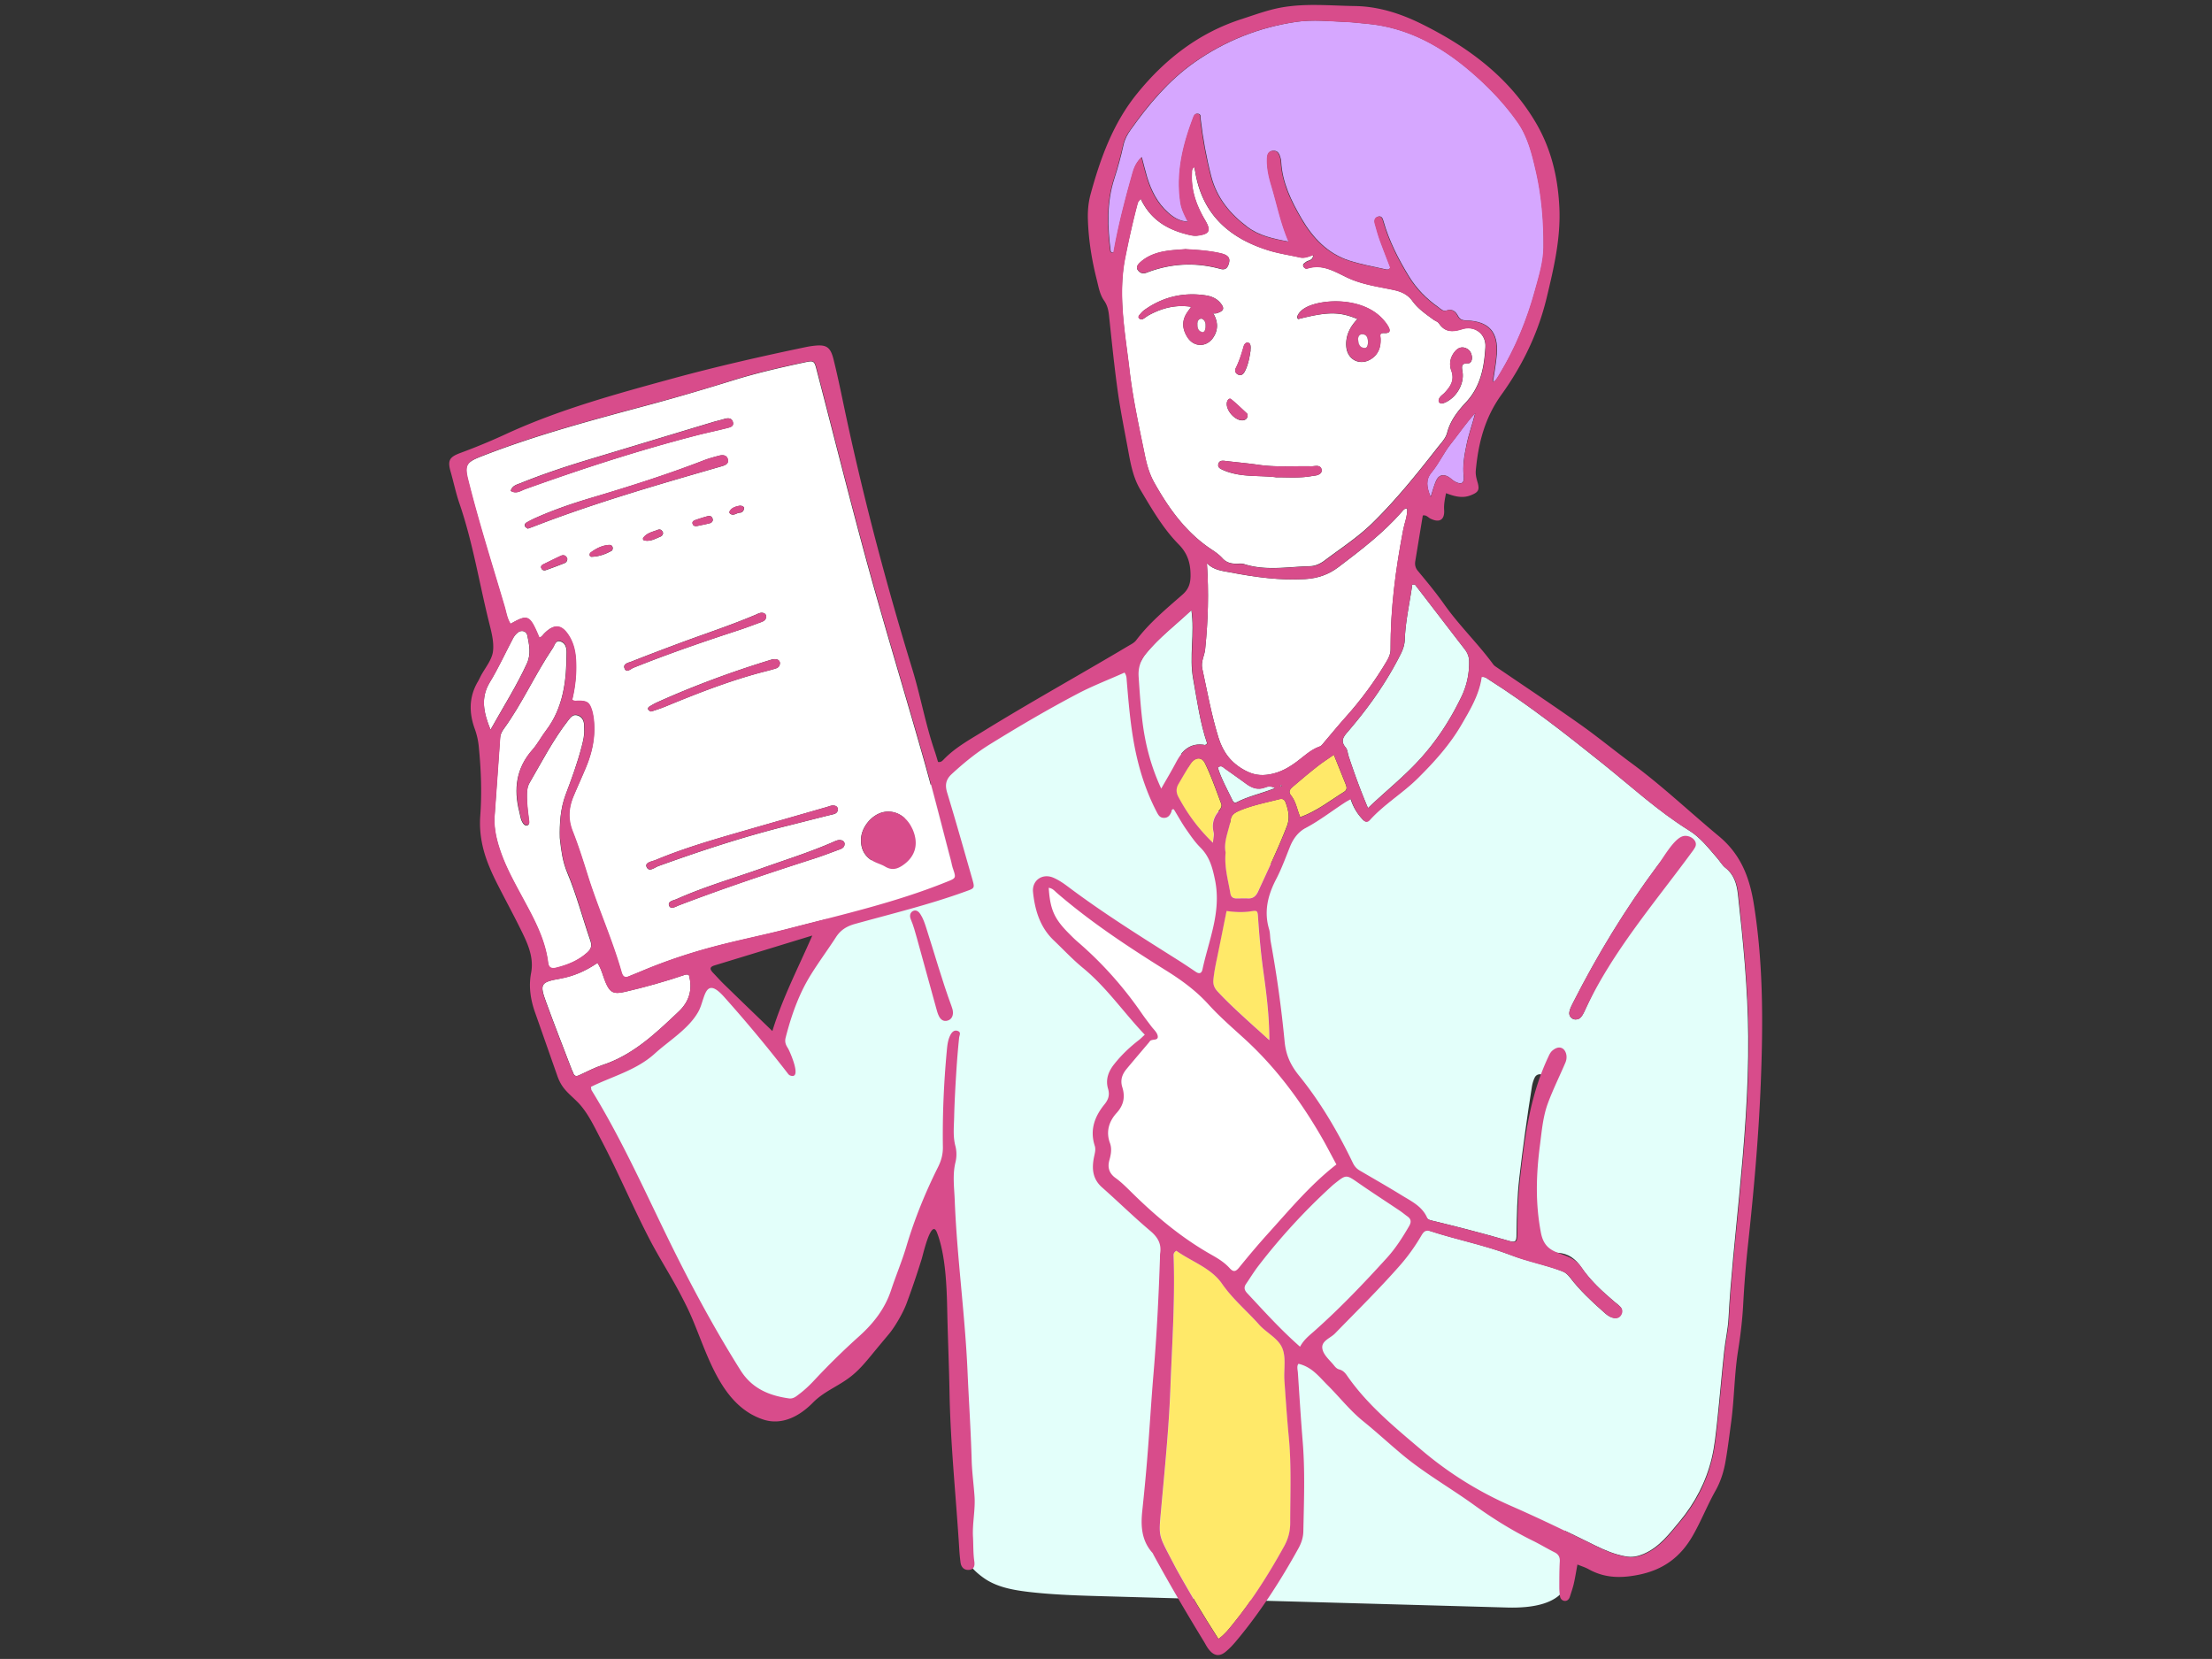<svg xmlns="http://www.w3.org/2000/svg" id="_レイヤー_2" viewBox="0 0 186.67 140"><rect x="0" y="0" width="186.67" height="140" fill="#333333" stroke="none"/><defs><clipPath id="clippath"><path d="M0 0h186.67v140H0z" style="fill:none"/></clipPath><style>.cls-1{fill:#fff}.cls-2{fill:#ffe969}.cls-3{fill:#d6a7ff}.cls-4{fill:#e3fffa}.cls-7{fill:#d84c8b}</style></defs><g id="_レイヤー_1-2" style="clip-path:url(#clippath)"><path d="M71.61 114.9c-.06.05-.12.09-.18.14-1.42 1.11-2.25 3.5-4.14 3.93-.94.22-2.19-.48-2.99-.92-1.12-.62-2.04-1.57-2.82-2.58-2.75-3.57-4.06-8.05-6.45-11.88-.41-.66-.85-1.3-1.25-1.98-.8-1.38-1.25-2.87-1.83-4.34-.41-1.06-.95-2.22-1.69-3.09-.68-.8-1.07-1.2-1.02-2.38 0-.17.02-.34.1-.48.09-.17.25-.28.41-.38 1.17-.74 2.62-.85 3.78-1.53 1.03-.61 1.98-1.8 2.88-2.61.63-.56 1.26-1.13 1.76-1.81.41-.54.64-1.09 1.02-1.66s.82-.72 1.42-.38c.46.26.83.66 1.18 1.06 1.13 1.28 2.18 2.62 3.16 4.01.19.27.43.57.76.54.33-.71.33-1.52.39-2.3.2-2.39 1.3-4.14 2.3-6.23 1.23-2.59 2.93-4.94 4.83-7.07 3.5-3.92 5.81-8.71 10.69-11.12 3.41-1.68 6.28-4.22 9.85-5.75.89-.38 2.01-.74 2.76-.12.45.37.61.98.76 1.54a29.757 29.757 0 0 0 9.39 14.9c2.13 1.81 4.54 3.35 6.23 5.57 1.74 2.28 2.58 5.11 3.34 7.88 2.57 9.34 4.63 18.8 6.47 28.31.41 2.13.88 4.39 2.38 5.96 1.24 1.28 3.02 1.92 4.32 3.13 2.24 2.09 2.67 5.42 2.95 8.47.06.6.11 1.22-.07 1.8-.59 1.88-3.09 2.18-5.06 2.13-11.33-.32-22.66-.63-33.99-.95-2.15-.06-4.31-.12-6.45-.37-1.24-.15-2.52-.37-3.58-1.04-.51-.33-1.19-.88-1.49-1.43-.34-.62-.23-1.55-.27-2.24-.1-1.87-.19-3.74-.25-5.61-.04-1.32-.07-2.64-.09-3.96-.02-1.07.15-2.06.18-3.1.04-1.45-.08-2.9-.2-4.34-.37-4.3-.73-8.6-1.1-12.9-.77.4-1.07 1.31-1.47 2.03-.5.88-.87 1.84-1.11 2.82-.15.6-.21 1.15-.45 1.71-.2.46-.49.9-.64 1.37-.88 2.65-2.57 5.5-4.75 7.27Z" class="cls-4"/><path d="M77.23 76.84c.17-.01.32.12.43.29.24.36.37.76.5 1.16.71 2.2 1.33 4.43 2.13 6.6.07.18.13.38.13.57 0 .31-.14.58-.46.67-.34.1-.58-.09-.72-.37-.12-.23-.18-.49-.25-.74-.54-1.95-1.07-3.9-1.61-5.84-.15-.53-.29-1.06-.51-1.58-.18-.4 0-.74.37-.77Z" class="cls-7"/><path d="M113.98 67.44c.23.72.58 1.25 1.02 1.72.21.22.38.22.57.01 1.21-1.34 2.78-2.27 4.05-3.53 1.4-1.39 2.7-2.84 3.69-4.54.73-1.26 1.49-2.52 1.69-3.99.32-.03.48.14.67.26 3.34 2.12 6.44 4.55 9.52 7.02 2.42 1.93 4.7 4.04 7.35 5.69.95.59 1.64 1.49 2.36 2.32.24.27.42.6.69.82.74.57.97 1.37 1.07 2.23.44 3.99.84 7.97.87 11.99.04 4.55-.34 9.05-.77 13.56-.32 3.41-.71 6.81-.89 10.23-.05.94-.27 1.87-.37 2.81-.21 1.95-.37 3.89-.58 5.84-.12 1.07-.22 2.15-.47 3.19-.48 1.99-1.42 3.78-2.73 5.35-.87 1.04-1.69 2.15-3.03 2.72-.51.21-.97.3-1.51.2-.91-.16-1.73-.51-2.55-.91-2.37-1.17-4.74-2.32-7.16-3.38-2.74-1.2-5.25-2.76-7.52-4.69-2.26-1.92-4.57-3.8-6.29-6.27-.17-.24-.36-.47-.67-.55-.2-.05-.33-.2-.46-.35-.37-.46-.91-.89-.98-1.44-.08-.63.68-.85 1.07-1.25 1.81-1.88 3.68-3.7 5.41-5.66.71-.81 1.34-1.69 1.89-2.62.19-.32.35-.48.77-.34 2.26.74 4.61 1.19 6.83 2.04 1.42.54 2.91.81 4.32 1.36.3.12.48.31.66.54.82 1.07 1.79 1.98 2.8 2.87.24.22.49.44.82.51.28.06.52-.02.67-.28.12-.22.11-.45-.06-.64-.15-.17-.34-.3-.52-.45-1.02-.87-2.01-1.77-2.77-2.89-.48-.7-1.08-1.17-1.99-1.22-.55-.03-1.08-.22-1.63-.31-.31-.06-.41-.22-.44-.53-.2-2.09-.07-4.17.13-6.25.22-2.24.48-4.47.72-6.71.02-.22.07-.45.14-.66.08-.25.09-.46-.19-.56-.27-.1-.54-.03-.67.24-.11.23-.19.49-.23.74-.41 2.58-.77 5.16-1.07 7.75-.18 1.56-.21 3.12-.23 4.69 0 .7-.09.76-.74.57-2.13-.62-4.27-1.17-6.42-1.69-.19-.05-.38-.08-.47-.29-.42-.93-1.3-1.34-2.1-1.84-1.16-.72-2.35-1.4-3.54-2.09-.29-.17-.47-.38-.63-.7-1.25-2.59-2.69-5.07-4.51-7.31-.7-.87-1.12-1.73-1.23-2.88-.27-2.82-.66-5.63-1.17-8.42-.06-.35-.04-.73-.14-1.07-.45-1.51-.1-2.87.59-4.22.46-.9.81-1.85 1.19-2.79.27-.66.7-1.22 1.31-1.54 1.19-.63 2.24-1.46 3.36-2.18.11-.07.22-.13.44-.25ZM133 86.03c.29-.01.47-.17.72-.71 2.07-4.52 4.67-8.71 7.69-12.65.04-.05.1-.09.13-.14.12-.25.17-.52-.05-.72-.25-.23-.49-.1-.68.11-.32.37-.64.74-.93 1.13-2.73 3.66-5.09 7.55-7.16 11.63-.12.23-.24.47-.28.72-.07.36.22.65.56.64Z" class="cls-4"/><path d="M48.28 59.04c.26-1.09.38-2.21.31-3.35-.04-.69-.19-1.36-.55-1.96-.62-1.03-1.26-1.11-2.1-.28-.14.14-.23.32-.44.37-.81-1.93-.96-2-2.43-1.16-.29-.44-.35-.97-.5-1.45-1.05-3.56-2.18-7.1-3.08-10.71-.31-1.22-.13-1.49 1.07-1.96 4.71-1.85 9.59-3.13 14.46-4.44 2.29-.62 4.57-1.3 6.84-2 1.96-.61 3.96-1.07 5.97-1.5.88-.19.88-.18 1.11.72 1.44 5.52 2.82 11.05 4.33 16.55 1.5 5.43 3.15 10.83 4.69 16.25.79 2.79 1.49 5.6 2.23 8.41.07.25.11.51.19.76.29.85.29.83-.57 1.18-4.27 1.72-8.75 2.73-13.19 3.89-2.11.55-4.25.97-6.36 1.53-2.12.56-4.18 1.25-6.19 2.1-.33.14-.67.27-1 .41-.35.15-.52.05-.63-.33-.79-2.76-1.98-5.38-2.84-8.12-.4-1.27-.8-2.55-1.29-3.79-.41-1.02-.34-1.97.07-2.94.35-.84.74-1.67 1.08-2.51.52-1.25.78-2.56.64-3.92a4.97 4.97 0 0 0-.14-.77c-.22-.74-.42-.87-1.19-.87-.16 0-.32.06-.51-.09Zm-5.17-17.61c.48.28.85-.03 1.22-.16 4.78-1.71 9.6-3.28 14.52-4.55.82-.21 1.65-.38 2.47-.59.27-.07.65-.14.52-.54-.11-.35-.44-.32-.74-.23-.28.09-.57.15-.85.23-3.46 1.04-6.91 2.09-10.37 3.13-1.99.6-3.97 1.25-5.9 2.03-.33.14-.76.21-.88.67Zm1.44 3.18c.17-.06.32-.11.47-.17 5.19-2.01 10.54-3.55 15.88-5.09.3-.09.6-.2.52-.57-.08-.36-.4-.41-.71-.33-.47.12-.94.25-1.4.43-3.1 1.2-6.26 2.2-9.44 3.14-1.59.47-3.16 1.01-4.68 1.69-.27.12-.53.26-.78.4-.12.07-.17.21-.09.34.05.07.15.11.22.17Zm28.11 26.28c-.01.76.29 1.31.87 1.7.35.24.78.33 1.14.54.57.35 1.03.23 1.52-.11 1.07-.74 1.36-1.83.79-3.08-.48-1.06-1.42-1.6-2.41-1.41-1.03.21-1.92 1.33-1.91 2.35Zm-1.95-2.55c0-.21-.11-.32-.29-.35-.24-.05-.44.06-.66.12-2.25.65-4.5 1.29-6.75 1.94-2.59.75-5.19 1.48-7.69 2.53-.3.12-.91.2-.76.57.2.49.68.06 1-.06 3.58-1.29 7.19-2.48 10.89-3.4 1.23-.31 2.46-.63 3.69-.93.26-.06.52-.1.56-.41Zm.57 2.88c-.03-.21-.15-.3-.33-.32-.24-.04-.44.07-.65.16-1.94.85-3.96 1.48-5.95 2.19-2.42.86-4.89 1.57-7.24 2.62-.26.12-.8.18-.64.57.14.34.57.06.85-.05 3.77-1.44 7.59-2.72 11.43-3.95.71-.23 1.41-.5 2.11-.76.23-.08.41-.2.41-.46Zm-5.46-15.23c-.01-.19-.11-.31-.29-.35-.23-.05-.45.03-.67.1-3.2.99-6.35 2.15-9.41 3.53-.24.11-.46.24-.68.38-.08.05-.12.17-.05.26.06.06.18.15.24.13.4-.12.8-.26 1.2-.42 2.74-1.13 5.5-2.21 8.37-2.95.32-.08.63-.16.94-.26.2-.06.33-.2.34-.42Zm-1.16-3.92c0-.21-.11-.32-.29-.35-.2-.04-.38.06-.56.14-2.07.88-4.2 1.58-6.31 2.36-1.4.52-2.8 1.05-4.19 1.6-.27.11-.77.18-.6.6.16.39.53.02.75-.07 2.9-1.16 5.85-2.18 8.82-3.15.65-.21 1.29-.46 1.93-.69.23-.08.42-.19.44-.44Zm-16.79-4.93c-.1-.27-.3-.34-.54-.23-.5.23-1 .48-1.49.72-.12.06-.22.16-.16.31.07.19.24.23.4.17.52-.18 1.04-.38 1.55-.58.16-.06.25-.2.25-.38Zm3.84-.84c.01-.22-.13-.32-.29-.31-.59.03-1.11.29-1.57.64-.13.1-.12.36.08.36.61-.02 1.18-.22 1.71-.52.04-.03.05-.11.07-.16Zm4.25-1.32c-.06-.22-.23-.35-.43-.27-.44.17-.94.26-1.24.67-.04.06-.04.2.09.23.51.11.93-.15 1.37-.33.12-.05.19-.16.21-.3m2.93-.6c.34-.08.69-.14 1.03-.23.15-.05.27-.18.22-.37-.05-.18-.2-.27-.37-.23-.34.09-.68.2-1.01.31-.17.06-.4.13-.29.39.07.17.26.16.42.13m3.91-1.55c-.11-.13-.27-.18-.47-.13-.31.07-.61.17-.77.49-.02.04.02.13.06.16.29.22.53-.07.81-.08.2-.01.35-.14.37-.43Zm33.47-26.04c.86 1.82 2.33 2.62 4.09 3.03.22.05.44.09.68.06 1.02-.13 1.18-.41.65-1.31-.73-1.23-1.2-2.53-1.11-3.99 0-.16-.03-.33.2-.49.05.22.09.42.12.62.65 3.47 2.91 5.41 6.13 6.41.87.27 1.77.4 2.66.6.41.09.74-.08 1.12-.2 0 .48-.41.42-.61.59-.12.1-.3.17-.21.37.06.13.2.22.32.18 1.34-.43 2.39.31 3.51.82 1.2.54 2.5.71 3.77.98.65.14 1.19.37 1.61.95.46.64 1.12 1.09 1.75 1.55.16.12.38.18.48.33.52.77 1.17.73 1.96.48 1.05-.33 2.02.41 1.96 1.51-.1 1.71-.4 3.35-1.66 4.69-.68.73-1.3 1.52-1.57 2.55-.12.48-.53.89-.85 1.3-1.73 2.21-3.48 4.39-5.49 6.35-1.22 1.19-2.65 2.11-4 3.13-.36.27-.79.47-1.26.48-1.85.05-3.7.41-5.53-.18-.21-.07-.45-.03-.68-.03-.44-.01-.82-.1-1.14-.45-.26-.29-.58-.52-.91-.74-2.16-1.42-3.62-3.45-4.86-5.66-.4-.72-.63-1.51-.79-2.3-.49-2.39-1.02-4.79-1.3-7.21-.37-3.16-1-6.32-.35-9.53.31-1.53.65-3.06 1.05-4.57.02-.08.11-.15.24-.34Zm6.14 9.67c.1-.01.2 0 .29-.03.61-.2.66-.42.27-.89-.32-.37-.75-.54-1.2-.61-1.89-.29-3.63.12-5.19 1.23-.16.11-.29.27-.41.41-.09.1-.13.24 0 .33.07.04.2.07.27.03.17-.09.32-.22.49-.32 1.1-.6 2.25-.92 3.6-.72-.16.23-.28.38-.38.54-.44.69-.36 1.38.06 2.03.54.86 1.62.86 2.18.02.44-.66.4-1.35 0-2.03h.03Zm12.15.46c-.67.69-1.02 1.45-.95 2.34.1 1.14 1.21 1.65 2.14 1.01.6-.41.78-1.01.75-1.7-.01-.23-.15-.49.34-.46.47.02.53-.2.27-.62-.1-.17-.22-.32-.35-.47-1.67-1.96-5.12-1.82-6.52-1.09-.29.15-.55.35-.71.65-.06.11-.1.24.02.35 2.48-.63 3.48-.64 4.99-.01Zm-14.47-5.89c-.5.05-1.16.06-1.8.18-.74.13-1.45.39-2.03.9-.2.18-.42.41-.25.67.15.23.4.37.76.23 2.04-.79 4.12-.89 6.23-.31.34.09.55-.02.67-.36.19-.51.04-.79-.62-.95-.92-.22-1.87-.29-2.96-.35Zm7.56 19.25c.94-.01 2.02.09 3.08-.11.16-.03.33-.03.48-.09.18-.07.35-.19.32-.43-.03-.23-.2-.33-.41-.33-.16 0-.32.04-.49.03-1.46-.03-2.93.09-4.39-.12-.96-.14-1.94-.22-2.9-.34-.26-.03-.46 0-.53.28-.05.23.1.35.29.44.32.16.66.27 1.01.35 1.12.27 2.27.17 3.53.31Zm13.97-6.22c.08-.01.14-.02.2-.04 1.02-.36 1.76-1.56 1.61-2.61-.06-.4-.18-.78.48-.75.22 0 .34-.28.31-.54-.04-.35-.2-.62-.54-.75-.35-.13-.64 0-.87.26-.43.49-.54 1.09-.33 1.65.29.79-.05 1.31-.54 1.84-.17.19-.43.31-.51.58-.06.18.02.31.2.35Zm-16.09-4.48c.04-.41 0-.63-.23-.66-.16-.02-.29.12-.34.3-.18.63-.37 1.25-.66 1.83-.12.24-.05.46.2.57.27.12.44-.07.55-.27.32-.62.41-1.3.49-1.77Zm-.24 5.52c-.02-.07 0-.15-.05-.19-.44-.41-.88-.84-1.35-1.22-.14-.11-.29.05-.34.23-.17.66.7 1.64 1.36 1.55.22-.03.34-.15.38-.37" class="cls-1"/><path d="M126 32.21c.11-.78.26-1.54.32-2.32.14-1.89-.68-2.79-2.58-2.85-.33-.01-.55-.09-.7-.39-.2-.38-.49-.61-.95-.45-.3.1-.49-.12-.69-.27-1-.7-1.85-1.56-2.49-2.6-.9-1.47-1.69-3.01-2.16-4.68-.07-.26-.17-.45-.45-.37-.26.08-.33.31-.26.56.13.47.25.95.42 1.4.28.79.6 1.58.89 2.34-.13.21-.31.18-.45.14-1.01-.23-2.04-.41-3.03-.73-1.83-.59-3.08-1.93-4.02-3.53-.87-1.49-1.64-3.05-1.73-4.83 0-.1-.02-.19-.05-.29-.09-.33-.21-.65-.63-.62-.43.03-.49.36-.49.71-.02.76.14 1.49.36 2.21.47 1.54.77 3.14 1.46 4.75-1.32-.24-2.5-.5-3.48-1.23-1.46-1.1-2.59-2.43-3.07-4.28-.41-1.58-.7-3.18-.89-4.8-.02-.18.06-.43-.21-.48-.3-.05-.36.2-.44.41-.86 2.28-1.41 4.61-1.04 7.07.08.55.33 1.05.63 1.63-.72-.04-1.22-.36-1.68-.77-.91-.81-1.43-1.85-1.78-2.99-.16-.53-.28-1.06-.45-1.69-.43.41-.62.84-.76 1.33-.64 2.22-1.21 4.46-1.61 6.72-.16.02-.25-.03-.26-.13-.26-2.05-.34-4.09.31-6.1.3-.93.56-1.87.77-2.83.11-.5.33-.91.62-1.31 1.52-2.14 3.19-4.13 5.35-5.66 2.6-1.83 5.49-2.98 8.63-3.44 1.39-.2 2.8-.05 4.2.01.59.02 1.17.1 1.75.15 3.35.3 6.17 1.83 8.66 3.94 1.51 1.28 2.91 2.72 4.06 4.35.87 1.24 1.23 2.73 1.57 4.19.48 2.1.65 4.25.63 6.41-.01 1.21-.38 2.38-.7 3.54-.69 2.53-1.67 4.93-3.04 7.18-.1.17-.21.33-.32.49-.03.05-.11.06-.18.1Z" class="cls-3"/><path d="M88.5 74.92c.35.05.51.27.7.44 2.9 2.5 6.08 4.59 9.32 6.61 1.28.8 2.46 1.68 3.48 2.81.9.99 1.91 1.87 2.9 2.77 2.79 2.52 4.98 5.5 6.82 8.75.37.65.71 1.31 1.06 1.97-2.2 1.71-3.94 3.81-5.77 5.83-.83.92-1.63 1.87-2.41 2.83-.28.35-.48.49-.83.09-.44-.49-1.01-.83-1.57-1.15-2.49-1.41-4.65-3.23-6.68-5.22-.44-.43-.88-.89-1.38-1.24-.57-.41-.69-.93-.51-1.54.14-.48.21-.95.03-1.43-.35-.97-.07-1.83.58-2.53.61-.66.72-1.37.47-2.16-.19-.61-.01-1.09.36-1.54.62-.75 1.26-1.49 1.89-2.24.02-.02.04-.05.06-.08.15-.27.79 0 .67-.51-.07-.29-.36-.53-.55-.79-.27-.37-.55-.73-.81-1.1a31.566 31.566 0 0 0-5.4-6.02c-.27-.23-.52-.49-.78-.75-1.19-1.2-1.53-1.97-1.65-3.8" class="cls-1"/><path d="M102.82 138.3c-1.26-1.96-2.42-3.89-3.51-5.85-.21-.37-.4-.75-.59-1.12-.94-1.8-.92-1.8-.74-3.78.31-3.47.67-6.94.8-10.43.13-3.72.4-7.42.27-11.15 0-.12-.01-.26.23-.42 1.27.91 2.94 1.45 3.86 2.79.9 1.31 2.09 2.3 3.13 3.45.63.7 1.63 1.16 1.96 2 .31.8.11 1.8.17 2.71.11 1.59.22 3.19.37 4.78.23 2.41.12 4.83.12 7.24 0 .7-.17 1.34-.51 1.96-1.28 2.32-2.68 4.55-4.36 6.61-.33.4-.64.82-1.18 1.21Z" class="cls-2"/><path d="M101.85 47.54c.58.58 1.3.64 2 .77 2.09.4 4.17.69 6.31.56 1.06-.07 1.96-.38 2.79-1.01 1.9-1.44 3.79-2.88 5.37-4.69.1-.12.2-.27.43-.26.04.62-.21 1.2-.33 1.78-.64 3.34-1.08 6.69-1.07 10.1 0 .39-.14.69-.32 1-1 1.69-2.16 3.26-3.47 4.73-.61.68-1.19 1.39-1.78 2.08-.13.15-.25.35-.41.4-.76.27-1.32.83-1.95 1.29-.69.51-1.38.9-2.26 1.06-.79.14-1.41.04-2.11-.34-1.17-.63-1.84-1.53-2.23-2.78-.59-1.91-.94-3.86-1.36-5.8-.13-.59.18-1.08.24-1.62.25-2.4.32-4.81.15-7.26ZM41.73 68.89c.16-2.2.31-4.41.47-6.61.02-.27.13-.5.28-.72 1.58-2.17 2.66-4.63 4.16-6.85.17-.25.23-.71.67-.57.37.12.5.48.5.88 0 2.38-.25 4.69-1.76 6.67-.39.52-.7 1.11-1.13 1.6-1.36 1.54-1.59 3.29-1.1 5.21.09.35.11.71.34 1.01.08.1.18.19.33.15.16-.05.18-.2.16-.31-.09-.71-.19-1.42-.19-2.14 0-.4.02-.78.22-1.13 1.05-1.8 2-3.66 3.29-5.31.21-.27.42-.52.8-.38.35.13.49.41.52.76.01.13 0 .26.01.39.03.5-.09.97-.21 1.45-.36 1.39-.85 2.74-1.36 4.08-.44 1.18-.52 2.41-.49 3.65 0 .03.01.06.01.1.11.96.22 1.87.61 2.81.78 1.85 1.29 3.82 1.95 5.73.16.45.08.73-.25 1.03-.77.7-1.7 1.07-2.69 1.31-.35.08-.57-.03-.62-.41-.26-2.13-1.31-3.93-2.3-5.77-.62-1.15-1.24-2.29-1.68-3.53-.35-.99-.6-2-.55-3.06Z" class="cls-1"/><path d="M109.71 113.65c-1.66-1.45-3.04-3.01-4.47-4.53-.24-.26-.27-.49-.08-.78.35-.51.67-1.04 1.05-1.53 1.83-2.38 3.85-4.59 6.07-6.62.12-.11.24-.22.37-.32.97-.77.96-.75 2-.03 1.15.8 2.33 1.56 3.49 2.34.22.14.41.32.63.47.33.23.34.49.14.83-.54.93-1.12 1.84-1.84 2.64-1.97 2.17-4 4.29-6.19 6.24-.41.36-.85.7-1.17 1.29m5.73-45.46c-.63-1.49-1.15-2.92-1.63-4.37-.08-.25-.09-.55-.25-.74-.46-.54-.2-.89.17-1.32 1.75-2.03 3.3-4.21 4.5-6.62.19-.39.31-.77.32-1.2.06-1.56.42-3.08.63-4.61.12 0 .22-.01.24.02 1.4 1.81 2.78 3.62 4.18 5.43.25.32.38.65.38 1.07a6.56 6.56 0 0 1-.64 2.93c-.94 1.95-2.1 3.75-3.57 5.35-1.33 1.45-2.86 2.66-4.33 4.07Z" class="cls-4"/><path d="M50.42 81.25c.35.53.46 1.12.69 1.65.38.9.7 1.01 1.66.79 1.71-.4 3.4-.87 5.06-1.44.09-.03.19 0 .3 0 .35 1.22.05 2.26-.85 3.11-1.92 1.82-3.82 3.65-6.42 4.51-.68.22-1.32.56-1.97.86-.27.13-.43.08-.52-.2-.03-.09-.08-.18-.12-.27-.72-1.89-1.46-3.76-2.15-5.66-.58-1.58-.48-1.72 1.19-2.02 1.14-.21 2.17-.66 3.14-1.33Z" class="cls-1"/><path d="M97.98 66.55c-.9-1.94-1.38-3.86-1.61-5.84-.14-1.2-.23-2.4-.3-3.6-.05-.72.13-1.35.63-1.96 1.1-1.35 2.48-2.39 3.84-3.67.29 2.01-.2 3.93.15 5.81.34 1.85.58 3.71 1.18 5.45-.12.09-.15.13-.17.13-1.24-.23-1.94.45-2.47 1.45-.38.72-.8 1.41-1.26 2.23Z" class="cls-4"/><path d="M107.11 87.76c-.55-.5-.94-.83-1.31-1.18-1.03-.95-2.08-1.88-3.04-2.91-.28-.3-.42-.59-.37-1.04.06-.58.18-1.15.29-1.72.27-1.34.54-2.67.82-4.05.68.09 1.35.13 2.02.03.59-.09.59-.07.64.58.1 1.46.22 2.92.43 4.38.26 1.87.51 3.74.52 5.9Zm-3.69-15.83c-.19-.94.28-1.85.44-2.8.07-.4.39-.57.73-.72 1.08-.46 2.24-.68 3.37-.97.28-.07.44.03.53.28.24.65.38 1.31.11 2-.73 1.88-1.6 3.7-2.45 5.53-.16.36-.4.58-.82.56-.32-.01-.65 0-.98 0-.3 0-.48-.12-.53-.44-.19-1.12-.52-2.22-.4-3.44m-1.07-.82a14.664 14.664 0 0 1-2.92-3.87c-.21-.38-.21-.74.01-1.11.34-.56.65-1.13 1.01-1.67.38-.57.95-.63 1.23-.06.54 1.1.94 2.28 1.38 3.43.07.18-.03.39-.17.54-.49.54-.67 1.15-.49 1.87.05.2-.02.44-.06.86Z" class="cls-2"/><path d="M41.39 61.58c-.58-1.44-.86-2.69-.05-4.02.72-1.19 1.3-2.46 1.95-3.69.1-.19.26-.38.43-.51.29-.22.7-.1.78.26.16.79.33 1.58-.04 2.38-.87 1.89-1.98 3.64-3.07 5.59Z" class="cls-1"/><path d="M109.72 68.96c-.27-.68-.36-1.34-.79-1.86-.25-.31-.03-.55.2-.74.67-.57 1.34-1.14 2.03-1.68.43-.34.9-.64 1.4-.99.33.83.66 1.63.98 2.44.1.24.19.5-.11.69-1.18.73-2.28 1.62-3.71 2.14" class="cls-2"/><path d="M120.73 41.94c-.34-.85-.44-1.46.08-2.08.62-.75 1.03-1.67 1.63-2.42.68-.85 1.29-1.77 2.05-2.58-.23.92-.56 1.79-.74 2.71-.18.87-.33 1.72-.23 2.61.07.6-.19.75-.74.46-.2-.11-.36-.29-.55-.4-.45-.26-.82-.16-1.04.33-.17.38-.27.79-.46 1.37" class="cls-3"/><path d="M107.59 66.51c-1.1.44-2.22.67-3.23 1.19-.19.1-.3-.04-.37-.2-.43-.91-.93-1.78-1.22-2.73.29-.25.44-.02.62.1.58.41 1.17.83 1.75 1.25.5.37 1.01.57 1.64.32.23-.09.5-.13.82.06Zm.45-.15s-.03-.04-.05-.07c.05-.02.1-.04.15-.04.01 0 .04.04.05.06-.05.02-.1.03-.15.05" class="cls-4"/><path d="M133 86.03c-.34.01-.63-.27-.56-.64.05-.25.17-.49.28-.72 2.07-4.07 4.43-7.96 7.16-11.63.48-.64 1.32-2.16 2.07-2.45.54-.21 1.31.26 1.14.81-.04.12-.12.23-.19.34-3.2 4.38-6.9 8.63-9.17 13.58-.25.54-.43.7-.72.71Zm-89.89-44.6c.12-.46.55-.54.88-.67 1.93-.78 3.91-1.43 5.9-2.03 3.46-1.04 6.91-2.09 10.37-3.13.28-.08.57-.15.85-.23.31-.09.63-.12.74.23.13.41-.25.47-.52.54-.82.21-1.65.38-2.47.59-4.92 1.26-9.74 2.83-14.52 4.55-.37.13-.75.44-1.22.16Zm1.45 3.18c-.08-.05-.18-.09-.22-.17-.08-.13-.03-.27.09-.34.25-.15.51-.29.78-.4 1.52-.67 3.09-1.21 4.68-1.69 3.18-.95 6.34-1.95 9.44-3.14.45-.18.93-.31 1.4-.43.31-.08.63-.02.71.33.08.37-.22.48-.52.57-5.34 1.54-10.69 3.08-15.88 5.09-.15.06-.3.11-.47.17Zm26.15 23.73c-.04.31-.31.35-.56.41-1.23.31-2.46.63-3.69.93-3.7.92-7.31 2.11-10.89 3.4-.32.12-.8.55-1 .06-.15-.37.46-.45.76-.57 2.49-1.04 5.09-1.78 7.69-2.53 2.25-.65 4.5-1.29 6.75-1.94.22-.06.43-.17.66-.12.18.04.28.15.29.35Zm.57 2.88c0 .25-.18.38-.41.46-.7.25-1.4.53-2.11.76-3.84 1.24-7.66 2.51-11.43 3.95-.29.11-.71.39-.85.05-.16-.39.37-.45.64-.57 2.35-1.05 4.83-1.76 7.24-2.62 1.99-.71 4.01-1.34 5.95-2.19.21-.09.41-.2.65-.16.17.03.3.12.33.32Zm-5.46-15.23c0 .22-.14.35-.34.42-.31.1-.63.18-.94.26-2.88.74-5.63 1.82-8.37 2.95-.39.16-.79.29-1.2.42-.06.02-.18-.06-.24-.13-.07-.08-.03-.21.05-.26.22-.14.44-.27.68-.38a80.66 80.66 0 0 1 9.41-3.53c.22-.07.43-.14.67-.1.18.04.28.15.29.35Zm-1.16-3.92c-.02.25-.22.36-.44.44-.64.23-1.28.48-1.93.69-2.97.97-5.92 1.98-8.82 3.15-.22.09-.58.46-.75.07-.18-.42.33-.49.6-.6 1.39-.55 2.79-1.08 4.19-1.6 2.11-.78 4.24-1.48 6.31-2.36.18-.08.35-.18.56-.14.18.03.28.14.29.35Zm-16.79-4.93c0 .18-.09.32-.25.38-.51.2-1.03.4-1.55.58-.16.06-.33.02-.4-.17-.05-.15.04-.25.16-.31.5-.24.99-.49 1.49-.72.24-.11.45-.04.54.23Zm3.83-.84s-.03.13-.07.16c-.53.3-1.1.51-1.71.52-.2 0-.21-.26-.08-.36.47-.34.98-.61 1.57-.64.16 0 .3.1.29.31Zm4.25-1.32c-.02.14-.09.25-.21.3-.44.18-.86.44-1.37.33-.13-.03-.13-.17-.09-.23.31-.41.8-.5 1.24-.67.2-.08.37.05.43.27m2.93-.6c-.16.03-.35.04-.42-.13-.11-.26.11-.33.29-.39.33-.12.67-.23 1.01-.31.17-.04.31.05.37.23.06.19-.06.33-.22.37-.34.1-.69.16-1.03.23m3.91-1.55c-.02.29-.17.42-.37.43-.27.02-.52.31-.81.08-.04-.03-.08-.13-.06-.16.15-.32.45-.42.77-.49.2-.04.36 0 .47.13Zm51.77-15.92c-1.51-.63-2.51-.62-4.99.01-.12-.11-.08-.24-.02-.35.16-.3.42-.5.71-.65 1.41-.73 4.85-.87 6.52 1.09.13.15.25.3.35.47.26.42.2.64-.27.62-.49-.02-.35.23-.34.46.03.69-.16 1.29-.75 1.7-.94.64-2.05.13-2.14-1.01-.08-.9.28-1.65.95-2.34Zm.9 1.94c-.04-.27-.07-.58-.43-.64-.28-.04-.42.18-.41.43.02.32.1.68.5.72.32.03.3-.27.35-.51Zm-13.08-2.4c.4.68.44 1.37 0 2.03-.55.84-1.63.84-2.18-.02-.41-.65-.5-1.34-.06-2.03.1-.16.22-.31.38-.54-1.35-.2-2.51.12-3.6.72-.17.09-.32.23-.49.32-.07.03-.2.01-.27-.03-.14-.09-.1-.23 0-.33.13-.15.26-.3.41-.41 1.56-1.11 3.3-1.52 5.19-1.23.45.07.88.24 1.2.61.4.47.34.69-.27.89-.09.03-.19.02-.29.03-.01 0-.03-.01-.05-.02.01 0 .04-.02.04-.02.09.09.06-.07-.03.03Zm-.99.43c-.24.03-.33.19-.34.4-.02.31.03.63.37.72.24.06.3-.2.31-.39.03-.3 0-.59-.34-.73m-1.3-5.86c1.09.06 2.04.13 2.96.35.65.16.8.44.62.95-.12.34-.33.46-.67.36-2.11-.58-4.19-.47-6.23.31-.36.14-.6 0-.76-.23-.17-.26.05-.49.25-.67.58-.51 1.29-.77 2.03-.9.64-.11 1.3-.13 1.8-.18Zm7.56 19.25c-1.26-.13-2.41-.04-3.53-.31-.35-.09-.69-.2-1.01-.35-.19-.09-.35-.2-.29-.44.07-.28.27-.31.53-.28.97.12 1.94.2 2.9.34 1.46.21 2.93.09 4.39.12.16 0 .32-.04.49-.03.22 0 .38.1.41.33.03.23-.14.36-.32.43-.15.06-.32.06-.48.09-1.07.2-2.14.1-3.08.11Zm13.97-6.22c-.18-.05-.26-.17-.2-.35.09-.26.34-.39.51-.58.48-.52.82-1.04.54-1.84-.2-.56-.09-1.17.33-1.65.23-.27.52-.39.87-.26s.5.4.54.75c.03.26-.09.55-.31.54-.66-.03-.54.35-.48.75.15 1.05-.59 2.25-1.61 2.61-.06.02-.13.02-.2.04Zm-16.09-4.48c-.07.47-.17 1.15-.49 1.77-.11.2-.27.39-.55.27-.25-.11-.32-.33-.2-.57.29-.59.48-1.21.66-1.83.05-.17.17-.32.34-.3.24.03.27.24.23.66Zm-.24 5.51c-.04.21-.15.33-.38.37-.67.1-1.54-.88-1.36-1.55.05-.18.2-.33.34-.23.47.38.91.81 1.35 1.22.04.04.03.12.05.19m-28.3 34.86c-.48-1.06-1.42-1.6-2.41-1.41-1.03.21-1.92 1.33-1.91 2.35-.01.76.29 1.31.87 1.7.35.24.78.33 1.14.54.57.35 1.03.23 1.52-.11 1.07-.74 1.36-1.83.79-3.08Z" class="cls-7"/><path d="M115.46 28.85c-.05.24-.03.55-.35.51-.4-.04-.48-.4-.5-.72-.01-.24.13-.47.41-.43.37.05.4.37.43.64Zm-14.07-1.96c.34.13.36.42.34.73-.02.19-.07.46-.31.39-.34-.09-.38-.41-.37-.72.01-.21.1-.37.34-.4m.99-.44c.09-.1.12.06.03-.03 0 0-.03.01-.04.02.02 0 .03.01.05.02h-.03Z" class="cls-1"/><path d="M59.32 84.36c-.11.35-.22.72-.39 1.02-.81 1.45-2.47 2.44-3.67 3.53-1.55 1.41-3.59 1.92-5.39 2.81.03.16.02.23.05.28 2.71 4.4 4.76 9.13 7.06 13.74 1.69 3.38 3.5 6.7 5.52 9.91.96 1.52 2.39 2.12 4.07 2.36.33.05.56-.12.79-.3.53-.39 1-.84 1.44-1.32a60.54 60.54 0 0 1 3.71-3.63c1.2-1.08 2.17-2.31 2.69-3.89.41-1.24.92-2.44 1.29-3.69.69-2.32 1.6-4.55 2.68-6.71.27-.54.41-1.08.4-1.68-.04-2.71.08-5.41.33-8.11.04-.46.09-.92.3-1.33.12-.23.31-.46.62-.35.31.11.15.35.12.57-.1.97-.18 1.95-.24 2.92-.08 1.27-.15 2.54-.18 3.81-.02.81-.11 1.62.11 2.43.11.43.11.93 0 1.36-.26 1.07-.1 2.14-.06 3.21.19 4.83.87 9.62 1.08 14.44.11 2.5.28 5 .35 7.51.03 1.01.17 2.01.24 3.02.08 1.14-.19 2.27-.13 3.42.04.68.01 1.37.11 2.05.05.34.02.7-.43.74-.42.04-.67-.21-.73-.62-.05-.39-.09-.78-.11-1.17-.27-4.39-.74-8.77-.82-13.18-.04-2.25-.14-4.5-.19-6.75-.04-2.05-.12-4.82-.87-6.75-.48-1.24-1.17 1.86-1.29 2.24-.39 1.25-.81 2.5-1.27 3.73-.28.77-.96 1.95-1.47 2.57-.51.61-1.02 1.22-1.52 1.83-.47.57-.95 1.14-1.52 1.62-1.1.94-2.4 1.35-3.4 2.37-1.11 1.13-2.62 1.96-4.23 1.41-3.72-1.26-4.75-5.89-6.19-9.04-.21-.46-.44-.91-.67-1.35-.81-1.58-1.77-3.06-2.6-4.63-1.48-2.83-2.72-5.8-4.21-8.63-.55-1.05-1.12-2.29-1.97-3.14-.75-.75-1.31-1.1-1.69-2.18-.63-1.78-1.25-3.57-1.88-5.35-.39-1.1-.56-2.21-.34-3.36.22-1.15-.17-2.2-.65-3.2-.69-1.44-1.46-2.84-2.18-4.26-.25-.49-.49-.99-.7-1.51-.57-1.37-.87-2.78-.76-4.29.14-1.92.07-3.85-.12-5.77a6.07 6.07 0 0 0-.33-1.52c-.51-1.38-.52-2.74.26-4.05.08-.14.15-.29.22-.43.36-.69.94-1.35 1.04-2.08.11-.84-.15-1.74-.36-2.59-.81-3.29-1.35-6.64-2.45-9.86-.31-.89-.5-1.82-.76-2.73-.28-.97-.1-1.25.86-1.6a52.49 52.49 0 0 0 3.96-1.65c4.47-2.04 9.18-3.32 13.89-4.61 3.74-1.02 7.52-1.88 11.31-2.67.16-.03.32-.06.48-.08 1.2-.16 1.55.03 1.83 1.2.4 1.61.72 3.24 1.07 4.87 1.54 7.14 3.41 14.19 5.55 21.17.71 2.31 1.12 4.69 1.91 6.98.1.3.19.61.27.88.25.04.36-.09.47-.2.94-.98 2.11-1.63 3.25-2.33 4.08-2.52 8.28-4.84 12.39-7.29.23-.13.46-.25.62-.46 1.11-1.47 2.53-2.64 3.9-3.84.51-.45.68-.93.68-1.62 0-1.03-.24-1.85-1-2.62-1.33-1.35-2.28-3.01-3.25-4.64-.57-.96-.79-2.07-.99-3.16-.31-1.7-.66-3.39-.9-5.1-.3-2.13-.51-4.27-.74-6.41-.05-.46-.14-.87-.42-1.27-.36-.51-.46-1.14-.61-1.74-.42-1.65-.69-3.32-.75-5.02-.03-.76.03-1.51.23-2.23.83-3.04 1.9-5.98 3.91-8.46 2.36-2.92 5.24-5.15 8.86-6.31 1.08-.35 2.15-.75 3.28-.96 2.08-.38 4.16-.16 6.25-.13 2.05.03 3.95.67 5.71 1.55 3.87 1.93 7.29 4.45 9.55 8.28 1.29 2.19 1.86 4.56 1.99 7.08.14 2.65-.46 5.18-1.07 7.72-.72 2.99-2.05 5.72-3.83 8.19-1.4 1.95-1.94 4.09-2.15 6.39-.03.37.07.7.17 1.05.16.6.02.78-.58 1.02-.71.29-1.39.1-2.1-.17-.1.51-.19.94-.16 1.4.06.85-.39 1.12-1.15.75-.2-.1-.34-.33-.65-.27-.21 1.27-.42 2.55-.63 3.83-.06.34 0 .61.25.89.75.9 1.5 1.81 2.18 2.77 1.26 1.79 2.85 3.31 4.14 5.07.09.13.24.21.38.31 2.32 1.58 4.65 3.13 6.94 4.75 1.49 1.05 2.9 2.22 4.37 3.3 2.58 1.9 4.9 4.11 7.36 6.15 1.9 1.58 2.61 3.57 2.96 5.82.79 4.99.77 10.02.57 15.04-.18 4.56-.59 9.11-1.08 13.64-.18 1.65-.31 3.31-.4 4.97-.07 1.34-.23 2.66-.44 3.98-.31 1.97-.31 3.97-.57 5.94-.15 1.1-.28 2.2-.47 3.29-.15.9-.41 1.76-.87 2.57-.7 1.25-1.22 2.59-1.94 3.83-1.03 1.77-2.46 2.82-4.51 3.24-1.52.31-2.89.29-4.24-.46-.28-.16-.59-.25-.95-.4-.11.58-.19 1.11-.31 1.63-.09.38-.22.75-.34 1.12-.07.19-.21.34-.44.32-.22-.03-.35-.19-.38-.39-.04-.26-.06-.52-.06-.78 0-.72 0-1.44.04-2.15.02-.37-.1-.61-.44-.78-.64-.32-1.26-.7-1.9-1.01-1.76-.87-3.41-1.91-5-3.06-2.01-1.44-4.18-2.67-6.08-4.28-1.07-.9-2.1-1.85-3.19-2.73-1.12-.91-1.99-2.04-3-3.04-.71-.71-1.32-1.53-2.44-1.79-.16.19-.07.49-.05.76.13 1.95.25 3.91.41 5.86.2 2.51.1 5.02.05 7.53-.01.49-.16.96-.4 1.4-1.52 2.75-3.21 5.38-5.22 7.79-.29.35-.6.69-.96.98-.5.4-.95.33-1.36-.17-.17-.2-.29-.43-.42-.66-1.48-2.42-2.92-4.87-4.28-7.36-.03-.06-.05-.12-.09-.17-.93-1.04-1-2.27-.86-3.57.16-1.52.31-3.05.43-4.58.19-2.34.32-4.69.52-7.03.27-3.22.43-6.44.54-9.67 0-.13 0-.26.01-.39.14-.82-.18-1.39-.82-1.93-1.4-1.18-2.7-2.46-4.07-3.67-.83-.73-.88-1.63-.68-2.59.07-.33.16-.63.05-.95-.42-1.32 0-2.45.82-3.46.35-.43.46-.81.31-1.33-.23-.78.03-1.47.53-2.09.61-.77 1.32-1.44 2.1-2.04.15-.12.28-.26.47-.43-1.78-1.87-3.22-3.99-5.2-5.62-.88-.72-1.66-1.56-2.49-2.35-1.15-1.1-1.58-2.53-1.74-4.05-.11-1.01.8-1.64 1.74-1.22.41.18.8.44 1.16.71 3.03 2.28 6.24 4.28 9.44 6.3.47.3.93.61 1.39.92.29.2.5.14.57-.21.53-2.46 1.59-4.81 1.07-7.47-.22-1.09-.46-2.03-1.26-2.82-.46-.46-.83-1.01-1.2-1.54s-.68-1.11-1.03-1.67c-.19-.05-.18.13-.21.22-.12.29-.29.51-.64.5-.36-.01-.48-.28-.62-.55-.86-1.66-1.43-3.42-1.8-5.26-.38-1.89-.54-3.81-.7-5.72-.02-.22 0-.46-.19-.73-1.31.59-2.68 1.11-3.97 1.79-2.51 1.32-4.96 2.76-7.37 4.25-1.17.72-2.23 1.59-3.24 2.52-.49.45-.59.91-.39 1.57.73 2.4 1.41 4.81 2.1 7.22.25.87.24.84-.57 1.13-3.03 1.1-6.16 1.86-9.27 2.72-.7.19-1.23.5-1.63 1.11-.69 1.07-1.45 2.09-2.12 3.17-1.03 1.65-1.66 3.46-2.14 5.33-.09.37.01.61.2.9.1.15 1.26 2.69.18 2.29-.09-.03-.16-.12-.22-.2-1.71-2.21-3.5-4.36-5.36-6.44-1.21-1.35-1.5-.63-1.79.28Zm54.67-16.92c-.21.12-.33.18-.44.25-1.12.72-2.17 1.55-3.36 2.18-.61.32-1.04.88-1.31 1.54-.38.94-.72 1.89-1.19 2.79-.7 1.35-1.04 2.72-.59 4.22.1.34.07.71.14 1.07.51 2.79.9 5.6 1.17 8.42.11 1.15.52 2.01 1.23 2.88 1.81 2.24 3.26 4.72 4.51 7.31.15.32.33.53.63.7 1.18.69 2.37 1.37 3.54 2.09.8.49 1.68.91 2.1 1.84.09.21.28.24.47.29 2.15.52 4.29 1.08 6.42 1.69.65.19.73.13.74-.57.02-1.57.05-3.13.23-4.69.41-3.61.83-6.97 2.39-10.28.09-.2.19-.4.36-.53.84-.69 1.4.26 1.08 1.02-.49 1.15-1.06 2.29-1.49 3.46-.41 1.11-.51 2.33-.66 3.49-.33 2.53-.4 4.94.08 7.43.43 2.22 2.35 1.34 3.44 2.93.76 1.12 1.75 2.02 2.77 2.89.17.15.36.28.52.45.17.18.18.42.06.64-.14.26-.38.35-.67.28-.33-.07-.58-.29-.82-.51-1-.89-1.98-1.8-2.8-2.87-.18-.23-.36-.43-.66-.54-1.41-.54-2.91-.81-4.32-1.36-2.22-.85-4.57-1.31-6.83-2.04-.42-.14-.58.03-.77.34-.54.93-1.17 1.81-1.89 2.62-1.73 1.96-3.59 3.79-5.41 5.66-.39.4-1.15.62-1.07 1.25.07.55.61.98.98 1.44.12.15.25.3.46.35.31.08.5.3.67.55 1.72 2.47 4.03 4.35 6.29 6.27 2.28 1.93 4.78 3.49 7.52 4.69 2.42 1.06 4.79 2.21 7.16 3.38.82.41 1.65.75 2.55.91.53.1 1 .01 1.51-.2 1.33-.56 2.15-1.67 3.03-2.72 1.32-1.57 2.25-3.36 2.73-5.35.25-1.04.35-2.12.47-3.19.21-1.94.37-3.89.58-5.84.1-.94.32-1.87.37-2.81.18-3.42.57-6.82.89-10.23.43-4.51.81-9.02.77-13.56-.04-4.02-.44-8.01-.87-11.99-.09-.86-.33-1.65-1.07-2.23-.28-.21-.46-.55-.69-.82-.73-.84-1.41-1.73-2.36-2.32-2.65-1.64-4.93-3.75-7.35-5.69-3.08-2.47-6.18-4.9-9.52-7.02-.19-.12-.35-.3-.67-.26-.2 1.47-.96 2.73-1.69 3.99-.99 1.71-2.3 3.16-3.69 4.54-1.28 1.27-2.84 2.19-4.05 3.53-.19.21-.36.21-.57-.01-.45-.47-.79-1-1.02-1.72Zm-65.7-8.41c.18.15.35.09.51.09.77 0 .97.13 1.19.87.07.25.11.51.14.77.14 1.36-.12 2.66-.64 3.92-.35.84-.73 1.67-1.08 2.51-.4.97-.47 1.92-.07 2.94.49 1.24.89 2.52 1.29 3.79.86 2.74 2.06 5.36 2.84 8.12.11.38.28.48.63.33.33-.14.67-.27 1-.41 2.01-.85 4.07-1.54 6.19-2.1 2.11-.56 4.25-.98 6.36-1.53 4.44-1.15 8.92-2.17 13.19-3.89.86-.34.86-.32.57-1.18-.08-.25-.12-.51-.19-.76-.74-2.8-1.44-5.62-2.23-8.41-1.54-5.42-3.19-10.81-4.69-16.25-1.51-5.5-2.89-11.03-4.33-16.55-.23-.89-.23-.9-1.11-.72-2.01.43-4 .88-5.97 1.5-2.27.71-4.55 1.39-6.84 2-4.87 1.31-9.76 2.59-14.46 4.44-1.19.47-1.38.73-1.07 1.96.9 3.61 2.03 7.15 3.08 10.71.14.48.21 1.01.5 1.45 1.47-.84 1.62-.76 2.43 1.16.21-.05.3-.24.44-.37.84-.83 1.48-.75 2.1.28.36.6.51 1.26.55 1.96.07 1.14-.05 2.27-.31 3.35Zm47.98-42.24c-.13.18-.22.25-.24.34-.41 1.51-.74 3.03-1.05 4.57-.65 3.21-.02 6.37.35 9.53.28 2.42.81 4.82 1.3 7.21.16.79.38 1.58.79 2.3 1.24 2.21 2.7 4.24 4.86 5.66.33.21.65.45.91.74.32.35.7.44 1.14.45.23 0 .47-.03.68.03 1.83.59 3.69.22 5.53.18.48-.01.9-.21 1.26-.48 1.35-1.02 2.78-1.94 4-3.13 2.01-1.96 3.76-4.15 5.49-6.35.32-.41.72-.83.85-1.3.26-1.03.88-1.83 1.57-2.55 1.25-1.34 1.56-2.98 1.66-4.69.06-1.1-.91-1.83-1.96-1.51-.79.25-1.45.29-1.96-.48-.1-.15-.32-.22-.48-.33-.63-.47-1.29-.92-1.75-1.55-.42-.58-.96-.81-1.61-.95-1.27-.27-2.57-.44-3.77-.98-1.12-.51-2.17-1.25-3.51-.82-.12.04-.26-.05-.32-.18-.09-.2.08-.27.21-.37.21-.16.6-.11.61-.59-.38.12-.71.29-1.12.2-.88-.2-1.79-.33-2.66-.6-3.22-1.01-5.48-2.95-6.13-6.41-.04-.2-.08-.39-.12-.62-.23.16-.19.34-.2.49-.09 1.46.38 2.75 1.11 3.99.53.89.37 1.18-.65 1.31-.24.03-.45-.01-.68-.06-1.75-.41-3.23-1.21-4.09-3.03ZM126 32.21c.07-.04.15-.05.18-.1.12-.16.22-.32.32-.49 1.37-2.24 2.35-4.65 3.04-7.18.32-1.16.68-2.32.7-3.54.02-2.16-.15-4.31-.63-6.41-.33-1.45-.69-2.95-1.57-4.19-1.15-1.63-2.55-3.07-4.06-4.35-2.49-2.11-5.31-3.64-8.66-3.94-.58-.05-1.17-.13-1.75-.15-1.4-.06-2.81-.21-4.2-.01-3.14.46-6.03 1.61-8.63 3.44-2.16 1.53-3.84 3.52-5.35 5.66-.29.4-.51.81-.62 1.31-.22.95-.47 1.9-.77 2.83-.65 2.01-.56 4.05-.31 6.1.01.1.1.15.26.13.4-2.26.98-4.49 1.61-6.72.14-.49.33-.92.76-1.33.16.62.29 1.16.45 1.69.35 1.14.87 2.18 1.78 2.99.46.41.96.72 1.68.77-.3-.58-.55-1.08-.63-1.63-.37-2.46.18-4.79 1.04-7.07.08-.22.15-.47.44-.41.27.05.19.3.21.48.19 1.62.48 3.21.89 4.8.48 1.85 1.62 3.18 3.07 4.28.98.74 2.16.99 3.48 1.23-.69-1.61-.99-3.2-1.46-4.75-.22-.72-.38-1.45-.36-2.21 0-.35.07-.68.49-.71.42-.03.54.29.63.62.03.09.04.19.05.29.09 1.78.86 3.34 1.73 4.83.94 1.61 2.19 2.94 4.02 3.53.99.32 2.02.5 3.03.73.15.03.32.07.45-.14-.29-.76-.6-1.55-.89-2.34-.16-.46-.29-.93-.42-1.4-.07-.25 0-.48.26-.56.28-.08.38.11.45.37.48 1.67 1.26 3.21 2.16 4.68.64 1.04 1.48 1.9 2.49 2.6.21.15.4.37.69.27.47-.16.76.07.95.45.16.3.37.38.7.39 1.9.07 2.72.96 2.58 2.85-.06.77-.21 1.54-.32 2.32ZM88.5 74.92c.12 1.83.47 2.6 1.65 3.8.25.25.5.51.78.75 2.06 1.77 3.86 3.79 5.4 6.02.26.38.54.74.81 1.1.19.26.48.5.55.79.12.52-.51.24-.67.51-.02.03-.04.05-.06.08-.63.75-1.27 1.49-1.89 2.24-.37.45-.55.93-.36 1.54.25.79.13 1.5-.47 2.16-.64.7-.93 1.56-.58 2.53.18.48.1.95-.03 1.43-.18.61-.06 1.13.51 1.54.5.36.94.81 1.38 1.24 2.03 2 4.19 3.81 6.68 5.22.57.32 1.13.66 1.57 1.15.35.39.55.26.83-.09.78-.96 1.58-1.91 2.41-2.83 1.83-2.02 3.57-4.12 5.77-5.83-.36-.66-.7-1.32-1.06-1.97-1.84-3.25-4.03-6.23-6.82-8.75-.99-.9-2-1.78-2.9-2.77-1.02-1.13-2.21-2.01-3.48-2.81-3.24-2.02-6.42-4.11-9.32-6.61-.19-.16-.35-.39-.7-.44m14.33 63.38c.54-.38.85-.8 1.18-1.21 1.67-2.06 3.08-4.29 4.36-6.61.34-.62.51-1.26.51-1.96 0-2.41.11-4.83-.12-7.24-.15-1.59-.26-3.19-.37-4.78-.06-.91.15-1.91-.17-2.71-.33-.84-1.33-1.3-1.96-2-1.03-1.16-2.22-2.14-3.13-3.45-.92-1.34-2.59-1.88-3.86-2.79-.24.16-.23.3-.23.42.13 3.72-.13 7.43-.27 11.15-.13 3.49-.49 6.96-.8 10.43-.18 1.99-.2 1.98.74 3.78.2.38.39.75.59 1.12 1.09 1.96 2.24 3.89 3.51 5.85Zm-.98-90.76c.17 2.45.1 4.86-.15 7.26-.06.55-.37 1.03-.24 1.62.42 1.94.77 3.9 1.36 5.8.39 1.25 1.06 2.15 2.23 2.78.71.38 1.32.48 2.11.34.88-.16 1.57-.55 2.26-1.06.62-.46 1.18-1.03 1.95-1.29.17-.06.29-.26.41-.4.6-.69 1.17-1.4 1.78-2.08 1.31-1.46 2.47-3.03 3.47-4.73.18-.31.33-.6.32-1-.02-3.4.42-6.76 1.07-10.1.11-.59.36-1.16.33-1.78-.24 0-.33.14-.43.26-1.58 1.81-3.47 3.25-5.37 4.69-.84.63-1.73.95-2.79 1.01-2.14.13-4.23-.16-6.31-.56-.69-.13-1.41-.19-2-.77ZM41.74 68.89c-.05 1.07.2 2.07.55 3.06.44 1.24 1.06 2.38 1.68 3.53.99 1.84 2.04 3.65 2.3 5.77.05.38.27.49.62.41.99-.24 1.92-.61 2.69-1.31.33-.3.4-.58.25-1.03-.66-1.91-1.17-3.88-1.95-5.73-.4-.94-.5-1.85-.61-2.81 0-.03-.01-.06-.01-.1-.03-1.24.05-2.47.49-3.65.5-1.34 1-2.69 1.36-4.08.12-.47.24-.95.21-1.45 0-.13 0-.26-.01-.39-.03-.35-.17-.63-.52-.76-.39-.14-.59.11-.8.38-1.29 1.65-2.25 3.51-3.29 5.31-.2.35-.22.74-.22 1.13 0 .72.1 1.43.19 2.14.01.12 0 .27-.16.31-.15.04-.25-.05-.33-.15-.23-.3-.25-.66-.34-1.01-.48-1.92-.26-3.67 1.1-5.21.43-.48.73-1.08 1.13-1.6 1.51-1.98 1.76-4.29 1.76-6.67 0-.39-.13-.75-.5-.88-.43-.14-.5.32-.67.57-1.5 2.22-2.58 4.68-4.16 6.85-.16.21-.26.45-.28.72-.15 2.2-.31 4.41-.47 6.61Zm67.97 44.76c.32-.59.76-.93 1.17-1.29 2.2-1.95 4.22-4.07 6.19-6.24.72-.8 1.3-1.71 1.84-2.64.2-.34.19-.6-.14-.83-.21-.15-.41-.32-.63-.47-1.16-.78-2.34-1.54-3.49-2.34-1.04-.72-1.03-.74-2 .03-.13.1-.25.21-.37.32a52.146 52.146 0 0 0-6.07 6.62c-.38.49-.7 1.02-1.05 1.53-.2.29-.16.52.08.78 1.42 1.52 2.81 3.07 4.47 4.53m5.73-45.45c1.48-1.4 3.01-2.62 4.33-4.07 1.47-1.6 2.64-3.4 3.57-5.35.44-.92.65-1.9.64-2.93 0-.42-.13-.74-.38-1.07-1.4-1.8-2.78-3.62-4.18-5.43-.02-.03-.11-.01-.24-.02-.21 1.53-.57 3.05-.63 4.61-.02.44-.13.81-.32 1.2-1.2 2.41-2.75 4.59-4.5 6.62-.37.43-.63.78-.17 1.32.16.18.16.49.25.74.48 1.45 1 2.88 1.63 4.37ZM50.42 81.26c-.97.67-2 1.13-3.14 1.33-1.67.3-1.77.44-1.19 2.02.69 1.9 1.43 3.77 2.15 5.66.03.09.09.18.12.27.1.28.25.32.52.2.65-.3 1.29-.64 1.97-.86 2.6-.86 4.5-2.7 6.42-4.51.9-.85 1.2-1.9.85-3.11-.11 0-.21-.03-.3 0a52.1 52.1 0 0 1-5.06 1.44c-.95.22-1.28.11-1.66-.79-.22-.53-.33-1.11-.69-1.65Zm47.57-14.7c.46-.81.88-1.51 1.26-2.23.53-1 1.23-1.68 2.47-1.45.02 0 .05-.04.17-.13-.61-1.74-.85-3.6-1.18-5.45-.34-1.89.15-3.8-.15-5.81-1.36 1.28-2.74 2.32-3.84 3.67-.5.61-.68 1.23-.63 1.96.08 1.2.16 2.41.3 3.6.23 1.98.71 3.9 1.61 5.84Zm9.13 21.21c-.01-2.16-.26-4.03-.52-5.9-.2-1.45-.33-2.92-.43-4.38-.04-.66-.05-.67-.64-.58-.67.1-1.35.06-2.02-.03-.28 1.38-.54 2.71-.82 4.05-.12.57-.23 1.14-.29 1.72-.05.45.09.74.37 1.04.96 1.03 2 1.96 3.04 2.91.38.34.76.68 1.31 1.18Zm-3.69-15.83c-.12 1.22.21 2.32.4 3.44.05.32.23.44.53.44.33 0 .65-.02.98 0 .42.01.65-.21.82-.56.84-1.83 1.71-3.65 2.45-5.53.27-.68.13-1.34-.11-2-.09-.24-.25-.35-.53-.28-1.13.29-2.28.51-3.37.97-.34.14-.66.32-.73.72-.16.95-.63 1.86-.44 2.8M65.18 87.01c.86-2.8 2.16-5.29 3.37-8.06-2.92.89-5.58 1.71-8.25 2.52-.45.14-.39.34-.13.62.34.35.66.72 1.01 1.05 1.3 1.27 2.61 2.53 4 3.87m37.18-15.89c.03-.42.11-.66.06-.86-.18-.72 0-1.33.49-1.87.13-.15.23-.36.17-.54-.44-1.15-.83-2.33-1.38-3.43-.29-.58-.85-.51-1.23.06-.36.54-.68 1.11-1.01 1.67-.22.37-.22.72-.01 1.11.74 1.38 1.64 2.64 2.92 3.87ZM41.4 61.59c1.09-1.94 2.2-3.7 3.07-5.59.37-.8.2-1.59.04-2.38-.07-.36-.48-.48-.78-.26-.18.13-.33.32-.43.51-.65 1.23-1.23 2.51-1.95 3.69-.81 1.33-.54 2.58.05 4.02Zm68.33 7.38c1.44-.52 2.53-1.41 3.71-2.14.3-.19.21-.45.11-.69-.32-.81-.65-1.61-.98-2.44-.5.35-.97.65-1.4.99-.69.54-1.36 1.11-2.03 1.68-.23.19-.46.43-.2.74.42.52.52 1.18.79 1.86m11.01-27.02c.19-.58.28-.99.46-1.37.22-.48.59-.59 1.04-.33.2.11.35.29.55.4.55.29.8.14.74-.46-.1-.89.05-1.75.23-2.61.19-.92.51-1.79.74-2.71-.76.81-1.36 1.73-2.05 2.58-.6.75-1.01 1.67-1.63 2.42-.51.62-.42 1.23-.08 2.08M107.6 66.52a.87.87 0 0 0-.82-.06c-.63.25-1.14.05-1.64-.32-.58-.43-1.16-.84-1.75-1.25-.17-.12-.33-.35-.62-.1.29.95.8 1.82 1.22 2.73.07.16.19.3.37.2 1.01-.52 2.13-.75 3.23-1.19Zm.45-.15s.1-.03.15-.05c-.02-.02-.04-.06-.05-.06-.05 0-.1.03-.15.04.02.02.03.04.05.07" class="cls-7"/></g></svg>